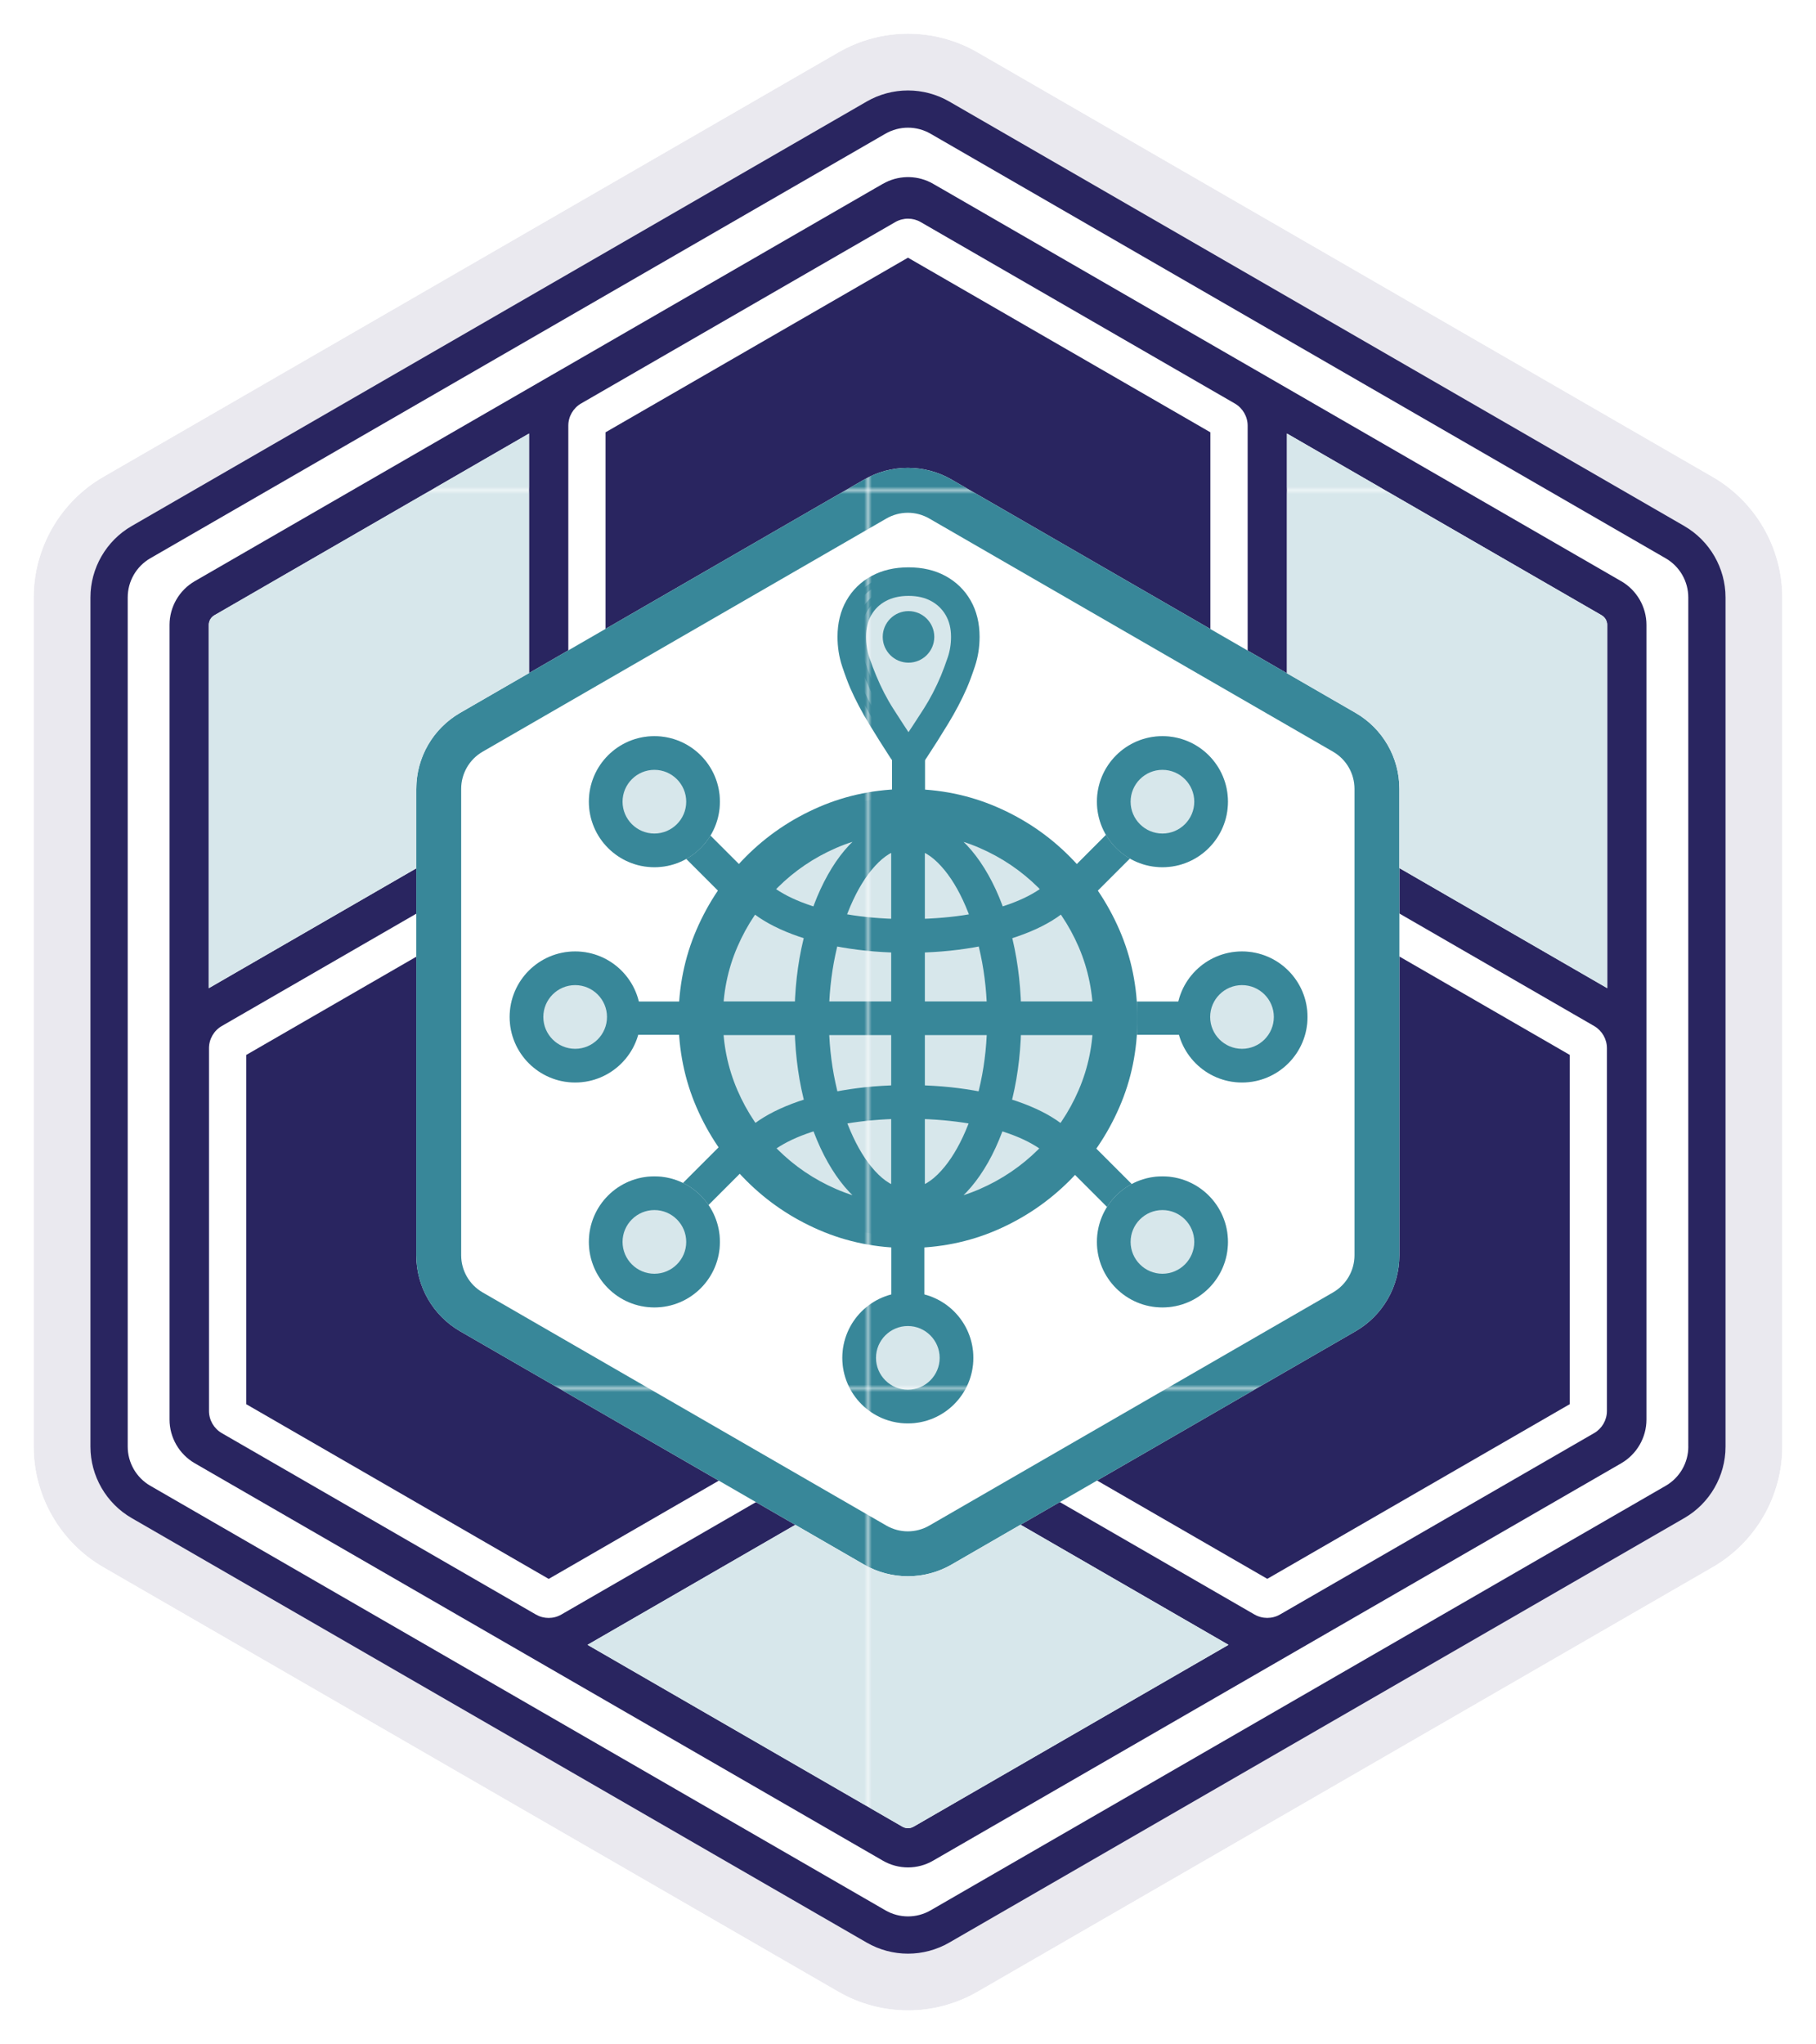 <?xml version="1.0" encoding="UTF-8"?>
<svg id="Layer_2" data-name="Layer 2" xmlns="http://www.w3.org/2000/svg" xmlns:xlink="http://www.w3.org/1999/xlink" viewBox="0 0 485.45 546.25">
  <defs>
    <style>
      .cls-1 {
        fill: none;
      }

      .cls-2 {
        stroke: url(#New_Pattern_Swatch_6);
        stroke-miterlimit: 10;
        stroke-width: 3px;
      }

      .cls-2, .cls-3 {
        fill: url(#New_Pattern_Swatch_6);
      }

      .cls-4 {
        fill: #d7e7eb;
      }

      .cls-5 {
        fill: #fff;
      }

      .cls-6 {
        fill: #388799;
      }

      .cls-7 {
        fill: #e8ce47;
      }

      .cls-8 {
        opacity: .1;
      }

      .cls-8, .cls-9 {
        fill: #292560;
      }

      .cls-10 {
        fill: url(#New_Pattern_Swatch_7);
      }
    </style>
    <pattern id="New_Pattern_Swatch_6" data-name="New Pattern Swatch 6" x="0" y="0" width="239.44" height="239.44" patternTransform="translate(7192.52 -3228.5)" patternUnits="userSpaceOnUse" viewBox="0 0 239.44 239.44">
      <g>
        <rect class="cls-1" width="239.44" height="239.44"/>
        <rect class="cls-6" width="239.44" height="239.44"/>
      </g>
    </pattern>
    <pattern id="New_Pattern_Swatch_7" data-name="New Pattern Swatch 7" x="0" y="0" width="239.44" height="239.44" patternTransform="translate(7192.52 -3228.5)" patternUnits="userSpaceOnUse" viewBox="0 0 239.44 239.44">
      <g>
        <rect class="cls-1" width="239.44" height="239.44"/>
        <rect class="cls-4" x="0" width="239.44" height="239.44"/>
      </g>
    </pattern>
  </defs>
  <g id="Layer_1-2" data-name="Layer 1">
    <g>
      <g>
        <path class="cls-5" d="M242.88,415.83c-3.05,0-6.05-.8-8.69-2.33l-107.96-62.33c-5.36-3.09-8.69-8.86-8.69-15.05v-124.66c0-6.19,3.33-11.95,8.69-15.05l107.96-62.33c2.64-1.52,5.64-2.33,8.69-2.33s6.05.8,8.69,2.33l107.96,62.33c5.36,3.09,8.69,8.86,8.69,15.05v124.66c0,6.19-3.33,11.95-8.69,15.05l-107.96,62.33c-2.64,1.52-5.64,2.33-8.69,2.33Z"/>
        <path class="cls-7" d="M242.88,137.83c1.98,0,3.94.52,5.65,1.52l107.96,62.33c3.49,2.01,5.65,5.77,5.65,9.79v124.66c0,4.03-2.17,7.78-5.65,9.79l-107.96,62.33c-1.72.99-3.67,1.52-5.65,1.52s-3.94-.52-5.65-1.52l-107.96-62.33c-3.49-2.01-5.65-5.77-5.65-9.79v-124.66c0-4.03,2.17-7.78,5.65-9.79l107.96-62.33c1.72-.99,3.67-1.52,5.65-1.52M242.88,125.7c-4.05,0-8.09,1.05-11.72,3.14l-107.96,62.33c-7.25,4.19-11.72,11.93-11.72,20.3v124.66c0,8.38,4.47,16.11,11.72,20.3l107.96,62.33c3.63,2.09,7.67,3.14,11.72,3.14s8.09-1.05,11.72-3.14l107.96-62.33c7.25-4.19,11.72-11.93,11.72-20.3v-124.66c0-8.38-4.47-16.11-11.72-20.3l-107.96-62.33c-3.63-2.09-7.67-3.14-11.72-3.14h0Z"/>
      </g>
      <path class="cls-8" d="M242.72,537.25c-6.52,0-12.96-1.72-18.61-4.99L27.61,418.81c-11.48-6.63-18.61-18.97-18.61-32.22v-226.92c0-13.25,7.13-25.6,18.6-32.22L224.12,13.99c5.65-3.26,12.08-4.99,18.6-4.99s12.96,1.72,18.6,4.99l196.51,113.46c11.48,6.62,18.61,18.97,18.61,32.22v226.92c0,13.25-7.13,25.6-18.61,32.22l-196.52,113.46c-5.65,3.26-12.08,4.99-18.6,4.99Z"/>
      <path class="cls-5" d="M450.26,140.58L253.74,27.12c-3.35-1.93-7.16-2.95-11.02-2.95s-7.67,1.02-11.02,2.95L35.19,140.58c-6.8,3.92-11.02,11.24-11.02,19.09v226.92c0,7.85,4.22,15.16,11.02,19.09l196.51,113.46c3.35,1.93,7.16,2.95,11.02,2.95s7.67-1.02,11.02-2.95l196.51-113.46c6.8-3.92,11.02-11.24,11.02-19.09v-226.92c0-7.85-4.22-15.16-11.02-19.09Z"/>
      <path class="cls-9" d="M136.72,321.6v-80.62l-70.88,40.93v93.35l80.84,46.68,70.89-40.93-69.82-40.31c-6.8-3.92-11.02-11.24-11.02-19.09Z"/>
      <path class="cls-9" d="M348.73,321.6c0,7.85-4.22,15.16-11.02,19.09l-69.82,40.31,70.88,40.92,80.84-46.67v-93.35l-70.89-40.93v80.62Z"/>
      <path class="cls-9" d="M433.4,155.33l-96.15-55.52s0,0,0,0l-7.09-4.09-17-9.81-61.77-35.67s-.1-.05-.15-.08l-1.73-1s0,0,0,0l-.03-.02c-3.91-2.27-8.7-2.41-12.72-.41-.28.14-.55.28-.82.43l-1.73,1s-.1.05-.15.08l-83.97,48.49s0,0-.01,0l-1.87,1.08s0,0,0,0l-96.16,55.51c-4.15,2.41-6.73,6.88-6.73,11.67v212.37c0,4.79,2.58,9.26,6.74,11.67l183.92,106.19c2.08,1.21,4.42,1.82,6.75,1.82s4.66-.61,6.73-1.82l183.94-106.19c4.15-2.41,6.73-6.88,6.73-11.67v-212.37c0-4.79-2.58-9.26-6.74-11.67ZM55.82,167.01c0-1.06.57-2.05,1.49-2.58l84.12-48.57v97.02c0,.62.04,1.23.13,1.84-.57.23-1.12.5-1.66.81l-84.08,48.55v-97.06ZM244.2,488.16c-.92.53-2.05.52-2.96,0l-84.18-48.6,84.15-48.58c.54-.31,1.04-.66,1.53-1.03.48.37.99.72,1.53,1.03l84.14,48.58-84.19,48.6ZM337.85,218.2c2.84,4.92,6.92,9,11.84,11.84l76.54,44.2c2.05,1.23,3.33,3.47,3.33,5.87v96.95c0,2.43-1.31,4.7-3.42,5.92l-83.97,48.47c-1.05.61-2.23.91-3.41.91s-2.36-.3-3.42-.91l-76.45-44.14c-4.92-2.84-10.5-4.33-16.18-4.33h0c-5.68,0-11.26,1.49-16.18,4.33l-76.45,44.14c-1.06.62-2.24.92-3.42.92s-2.34-.3-3.39-.9l-83.98-48.49c-2.11-1.22-3.42-3.49-3.42-5.92v-96.95c0-2.43,1.31-4.7,3.42-5.92l76.45-44.14c4.92-2.84,9.01-6.93,11.85-11.85h0c2.84-4.92,4.33-10.49,4.33-16.17v-88.29c0-2.43,1.31-4.69,3.41-5.91l24.6-14.2,59.37-34.27c1.06-.61,2.24-.92,3.42-.92s2.32.29,3.35.88l84.03,48.52c2.1,1.22,3.42,3.49,3.42,5.92v88.28c0,5.68,1.49,11.26,4.33,16.17h0ZM429.63,264.06l-84.09-48.56c-.53-.31-1.08-.57-1.65-.8.08-.6.13-1.22.13-1.84v-97.01l84.11,48.56c.92.53,1.5,1.53,1.5,2.58v97.06Z"/>
      <path class="cls-9" d="M242.72,154.13c3.86,0,7.67,1.02,11.02,2.95l69.82,40.31v-81.86l-80.84-46.67-57.82,33.38-23.03,13.29v81.86l69.82-40.31c3.35-1.93,7.16-2.95,11.02-2.95Z"/>
      <g>
        <path class="cls-5" d="M111.28,210.8v124.66c0,8.37,4.47,16.11,11.72,20.3l107.96,62.33c7.25,4.19,16.19,4.19,23.44,0l107.96-62.33c7.25-4.19,11.72-11.93,11.72-20.3v-124.66c0-8.37-4.47-16.11-11.72-20.3l-107.96-62.33c-7.25-4.19-16.19-4.19-23.44,0l-107.96,62.33c-7.25,4.19-11.72,11.93-11.72,20.3Z"/>
        <path class="cls-3" d="M242.68,137.03c2.01,0,3.98.53,5.72,1.53l107.96,62.33c3.53,2.04,5.72,5.83,5.72,9.91v124.66c0,4.07-2.19,7.87-5.72,9.91l-107.96,62.33c-1.74,1-3.72,1.53-5.72,1.53s-3.98-.53-5.72-1.53l-107.96-62.33c-3.53-2.04-5.72-5.83-5.72-9.91v-124.66c0-4.07,2.19-7.87,5.72-9.91l107.96-62.33c1.74-1,3.72-1.53,5.72-1.53M242.68,125.03c-4.05,0-8.09,1.05-11.72,3.14l-107.96,62.33c-7.25,4.19-11.72,11.93-11.72,20.3v124.66c0,8.38,4.47,16.11,11.72,20.3l107.96,62.33c3.63,2.09,7.67,3.14,11.72,3.14s8.09-1.05,11.72-3.14l107.96-62.33c7.25-4.19,11.72-11.93,11.72-20.3v-124.66c0-8.38-4.47-16.11-11.72-20.3l-107.96-62.33c-3.63-2.09-7.67-3.14-11.72-3.14h0Z"/>
      </g>
      <path class="cls-9" d="M450.26,140.58L253.74,27.12c-3.35-1.93-7.16-2.95-11.02-2.95s-7.67,1.02-11.02,2.95L35.19,140.58c-6.8,3.92-11.02,11.24-11.02,19.09v226.92c0,7.85,4.22,15.16,11.02,19.09l196.51,113.46c3.35,1.93,7.16,2.95,11.02,2.95s7.67-1.02,11.02-2.95l196.51-113.46c6.8-3.92,11.02-11.24,11.02-19.09v-226.92c0-7.85-4.22-15.16-11.02-19.09ZM451.32,386.58c0,4.32-2.3,8.31-6.04,10.47l-196.51,113.46c-1.87,1.08-3.96,1.62-6.04,1.62s-4.17-.54-6.04-1.62l-196.51-113.46c-3.74-2.16-6.04-6.15-6.04-10.47v-226.92c0-4.32,2.3-8.31,6.04-10.47L236.68,35.74c1.87-1.08,3.96-1.62,6.04-1.62s4.17.54,6.04,1.62l196.51,113.46c3.74,2.16,6.04,6.15,6.04,10.47v226.92Z"/>
      <g>
        <path class="cls-10" d="M111.28,210.8c0-2.46.39-4.86,1.12-7.13.51-1.6,1.18-3.14,2.02-4.59.25-.44.52-.87.8-1.29,1.25-1.87,2.78-3.56,4.54-5.02,1.01-.84,2.08-1.6,3.24-2.27l18.42-10.64v-64.01l-84.12,48.57c-.91.53-1.49,1.53-1.49,2.58v97.06l55.46-32.02v-21.24Z"/>
        <path class="cls-10" d="M254.4,418.1c-.91.52-1.84.98-2.79,1.37-.48.2-.96.38-1.44.54-2.43.82-4.96,1.23-7.49,1.23-4.05,0-8.09-1.05-11.72-3.14l-18.37-10.61-55.54,32.06,84.18,48.6c.91.52,2.04.53,2.96,0l84.19-48.6-55.58-32.09-18.41,10.63Z"/>
        <path class="cls-10" d="M428.13,164.42l-84.11-48.56v64.06l18.34,10.59c7.25,4.19,11.72,11.93,11.72,20.3v21.18l55.55,32.08v-97.06c0-1.06-.57-2.05-1.5-2.58Z"/>
      </g>
      <circle class="cls-10" cx="242.51" cy="271.7" r="58.73"/>
      <polyline class="cls-3" points="305.38 226.1 291.37 240.11 285.01 233.74 299.01 219.73"/>
      <polyline class="cls-3" points="184.81 218.18 200.09 233.46 193.73 239.82 178.45 224.54"/>
      <polyline class="cls-3" points="300.33 326.94 285.01 311.62 291.37 305.25 306.69 320.58"/>
      <polyline class="cls-3" points="178.59 320.11 193.73 304.97 200.09 311.33 184.95 326.47"/>
      <g>
        <circle class="cls-10" cx="174.93" cy="214.23" r="17.51"/>
        <path class="cls-3" d="M174.93,205.73c4.69,0,8.51,3.82,8.51,8.51s-3.82,8.51-8.51,8.51-8.51-3.82-8.51-8.51,3.82-8.51,8.51-8.51M174.93,196.73c-9.67,0-17.51,7.84-17.51,17.51s7.84,17.51,17.51,17.51,17.51-7.84,17.51-17.51-7.84-17.51-17.51-17.51h0Z"/>
      </g>
      <g>
        <circle class="cls-10" cx="310.74" cy="214.23" r="17.51"/>
        <path class="cls-3" d="M310.74,205.73c4.69,0,8.51,3.82,8.51,8.51s-3.82,8.51-8.51,8.51-8.51-3.82-8.51-8.51,3.82-8.51,8.51-8.51M310.74,196.73c-9.67,0-17.51,7.84-17.51,17.51s7.84,17.51,17.51,17.51,17.51-7.84,17.51-17.51-7.84-17.51-17.51-17.51h0Z"/>
      </g>
      <g>
        <circle class="cls-10" cx="332.01" cy="271.76" r="17.51"/>
        <path class="cls-3" d="M332.01,263.26c4.69,0,8.51,3.82,8.51,8.51s-3.82,8.51-8.51,8.51-8.51-3.82-8.51-8.51,3.82-8.51,8.51-8.51M332.01,254.26c-9.67,0-17.51,7.84-17.51,17.51s7.84,17.51,17.51,17.51,17.51-7.84,17.51-17.51-7.84-17.51-17.51-17.51h0Z"/>
      </g>
      <g>
        <circle class="cls-10" cx="174.93" cy="331.88" r="17.51"/>
        <path class="cls-3" d="M174.93,323.37c4.69,0,8.51,3.82,8.51,8.51s-3.82,8.51-8.51,8.51-8.51-3.82-8.51-8.51,3.82-8.51,8.51-8.51M174.93,314.37c-9.67,0-17.51,7.84-17.51,17.51s7.84,17.51,17.51,17.51,17.51-7.84,17.51-17.51-7.84-17.51-17.51-17.51h0Z"/>
      </g>
      <g>
        <circle class="cls-10" cx="310.74" cy="331.88" r="17.51"/>
        <path class="cls-3" d="M310.74,323.37c4.69,0,8.51,3.82,8.51,8.51s-3.82,8.51-8.51,8.51-8.51-3.82-8.51-8.51,3.82-8.51,8.51-8.51M310.74,314.37c-9.67,0-17.51,7.84-17.51,17.51s7.84,17.51,17.51,17.51,17.51-7.84,17.51-17.51-7.84-17.51-17.51-17.51h0Z"/>
      </g>
      <g>
        <circle class="cls-10" cx="242.68" cy="362.87" r="17.51"/>
        <path class="cls-3" d="M242.68,354.36c4.69,0,8.51,3.82,8.51,8.51s-3.82,8.51-8.51,8.51-8.51-3.82-8.51-8.51,3.82-8.51,8.51-8.51M242.68,345.36c-9.67,0-17.51,7.84-17.51,17.51s7.84,17.51,17.51,17.51,17.51-7.84,17.51-17.51-7.84-17.51-17.51-17.51h0Z"/>
      </g>
      <path class="cls-10" d="M242.86,157.28c-2.62,0-4.91.53-6.88,1.58-1.97,1.05-3.49,2.53-4.57,4.43-1.08,1.9-1.63,4.12-1.63,6.65,0,2.13.32,4.14.97,6.04.64,1.9,1.28,3.58,1.9,5.04,1.42,3.42,3.02,6.51,4.8,9.29,1.78,2.78,3.54,5.49,5.28,8.14.04.06.08.1.11.1s.07-.03.11-.1c1.76-2.64,3.53-5.35,5.32-8.14,1.78-2.78,3.39-5.88,4.83-9.29.6-1.46,1.22-3.14,1.87-5.04.64-1.9.97-3.91.97-6.04,0-2.53-.55-4.75-1.64-6.65-1.09-1.9-2.62-3.38-4.57-4.43-1.95-1.05-4.24-1.58-6.86-1.58Z"/>
      <path class="cls-2" d="M242.86,153.11c3.51,0,6.57.71,9.19,2.14,2.62,1.43,4.66,3.42,6.12,5.97,1.46,2.56,2.19,5.54,2.19,8.97,0,2.6-.39,5.07-1.17,7.41-.78,2.34-1.49,4.25-2.12,5.7-1.33,3.04-2.97,6.17-4.93,9.38-1.95,3.21-3.85,6.21-5.69,9-.46.72-.98,1.27-1.55,1.66-.57.39-1.25.59-2.03.59s-1.46-.2-2.04-.59c-.58-.39-1.1-.95-1.57-1.66-1.82-2.79-3.7-5.79-5.66-9-1.95-3.21-3.6-6.34-4.93-9.38-.63-1.46-1.34-3.36-2.12-5.7-.78-2.34-1.17-4.82-1.17-7.41,0-3.42.73-6.41,2.19-8.97,1.46-2.56,3.5-4.55,6.12-5.97,2.62-1.43,5.68-2.14,9.19-2.14ZM242.86,157.74c-2.58,0-4.83.52-6.76,1.55-1.93,1.03-3.43,2.49-4.5,4.36-1.07,1.87-1.6,4.05-1.6,6.54,0,2.09.32,4.07.95,5.94.63,1.87,1.26,3.52,1.87,4.96,1.39,3.36,2.97,6.41,4.72,9.14,1.75,2.74,3.49,5.4,5.2,8,.04.06.08.09.11.09s.07-.03.11-.09c1.73-2.6,3.48-5.27,5.23-8,1.75-2.74,3.34-5.78,4.75-9.14.59-1.44,1.2-3.09,1.84-4.96.63-1.87.95-3.85.95-5.94,0-2.49-.54-4.67-1.62-6.54-1.08-1.87-2.58-3.32-4.5-4.36-1.92-1.04-4.17-1.55-6.75-1.55Z"/>
      <circle class="cls-3" cx="242.86" cy="170.2" r="6.89"/>
      <rect class="cls-3" x="238.27" y="327.47" width="8.83" height="20.12"/>
      <rect class="cls-3" x="238.45" y="196.78" width="8.83" height="17.16"/>
      <g>
        <circle class="cls-10" cx="153.75" cy="271.76" r="17.51"/>
        <path class="cls-3" d="M153.75,263.26c4.69,0,8.51,3.82,8.51,8.51s-3.82,8.51-8.51,8.51-8.51-3.82-8.51-8.51,3.82-8.51,8.51-8.51M153.75,254.26c-9.67,0-17.51,7.84-17.51,17.51s7.84,17.51,17.51,17.51,17.51-7.84,17.51-17.51-7.84-17.51-17.51-17.51h0Z"/>
      </g>
      <rect class="cls-3" x="170.53" y="267.64" width="11.12" height="8.9"/>
      <rect class="cls-3" x="303.93" y="267.64" width="14.56" height="8.9"/>
      <path class="cls-3" d="M242.7,333.51c-8.4,0-16.3-1.6-23.69-4.79-7.39-3.19-13.92-7.61-19.56-13.27-5.65-5.65-10.07-12.17-13.27-19.56-3.19-7.39-4.79-15.29-4.79-23.68s1.6-16.35,4.79-23.74,7.6-13.91,13.23-19.56c5.63-5.65,12.16-10.07,19.56-13.27,7.41-3.19,15.32-4.79,23.72-4.79s16.3,1.6,23.71,4.79c7.41,3.19,13.93,7.61,19.56,13.27s10.05,12.17,13.27,19.56c3.21,7.39,4.82,15.31,4.82,23.74s-1.61,16.29-4.82,23.68c-3.21,7.39-7.64,13.91-13.27,19.56s-12.14,10.07-19.53,13.27c-7.39,3.19-15.31,4.79-23.74,4.79ZM300.7,267.62v9h-116.42v-9h116.42ZM242.7,321.67c6.81,0,13.2-1.3,19.16-3.89,5.96-2.59,11.23-6.16,15.79-10.71,4.57-4.55,8.14-9.81,10.71-15.79,2.57-5.98,3.86-12.34,3.86-19.07s-1.29-13.15-3.86-19.13c-2.58-5.98-6.15-11.24-10.71-15.79-4.57-4.55-9.84-8.12-15.82-10.71-5.98-2.59-12.36-3.89-19.13-3.89s-13.15,1.3-19.13,3.89c-5.98,2.59-11.24,6.16-15.79,10.71-4.55,4.55-8.11,9.81-10.68,15.79-2.58,5.98-3.86,12.36-3.86,19.13s1.29,13.09,3.86,19.07c2.57,5.98,6.13,11.24,10.68,15.79,4.55,4.55,9.81,8.12,15.79,10.71,5.98,2.59,12.35,3.89,19.13,3.89ZM242.7,254.62c-6.19,0-12.07-.48-17.65-1.45-5.57-.97-10.54-2.36-14.92-4.18s-7.88-3.95-10.51-6.39l6.85-5.69c2.44,1.82,5.5,3.39,9.17,4.7,3.68,1.32,7.82,2.31,12.42,2.99,4.6.68,9.48,1.02,14.63,1.02s10.14-.34,14.74-1.02c4.61-.68,8.74-1.67,12.4-2.99,3.66-1.32,6.69-2.88,9.09-4.7l6.85,5.69c-2.59,2.44-6.08,4.57-10.45,6.39-4.37,1.82-9.35,3.21-14.92,4.18-5.57.97-11.47,1.45-17.7,1.45ZM242.7,289.97c6.23,0,12.13.48,17.7,1.45,5.57.97,10.55,2.36,14.92,4.18,4.37,1.82,7.86,3.95,10.45,6.39l-6.85,5.69c-2.4-1.82-5.43-3.39-9.09-4.7-3.66-1.32-7.79-2.31-12.4-2.99-4.6-.68-9.52-1.02-14.74-1.02s-10.08.34-14.69,1.02c-4.61.68-8.74,1.67-12.4,2.99-3.65,1.31-6.71,2.88-9.14,4.7l-6.85-5.69c2.63-2.44,6.14-4.57,10.51-6.39s9.35-3.21,14.92-4.18c5.58-.97,11.46-1.45,17.65-1.45ZM242.7,326.14c-4.18,0-8.1-1.36-11.76-4.09-3.66-2.73-6.87-6.54-9.64-11.44-2.77-4.89-4.94-10.61-6.53-17.16-1.58-6.54-2.38-13.6-2.38-21.19s.79-14.66,2.38-21.22c1.59-6.56,3.75-12.3,6.5-17.21,2.75-4.92,5.96-8.74,9.64-11.47,3.68-2.73,7.6-4.09,11.79-4.09s8.16,1.36,11.84,4.09c3.68,2.73,6.9,6.55,9.67,11.47,2.77,4.91,4.92,10.65,6.47,17.21,1.55,6.56,2.32,13.63,2.32,21.22s-.78,14.65-2.35,21.19c-1.57,6.54-3.74,12.26-6.5,17.16-2.77,4.89-5.98,8.71-9.64,11.44-3.65,2.73-7.59,4.09-11.81,4.09ZM242.7,226.75c-2.71,0-5.34,1.24-7.87,3.72-2.53,2.48-4.8,5.84-6.79,10.1-1.99,4.26-3.57,9.11-4.73,14.57-1.16,5.46-1.74,11.17-1.74,17.13s.58,11.59,1.74,17.01c1.16,5.42,2.74,10.26,4.73,14.51,1.99,4.26,4.26,7.63,6.79,10.1s5.16,3.72,7.87,3.72,5.39-1.24,7.92-3.72,4.8-5.84,6.79-10.1c1.99-4.26,3.57-9.09,4.73-14.51,1.16-5.42,1.74-11.09,1.74-17.01s-.58-11.67-1.74-17.13c-1.16-5.46-2.74-10.31-4.73-14.57-1.99-4.26-4.26-7.62-6.79-10.1-2.53-2.48-5.17-3.72-7.92-3.72ZM238.23,219.03h9v106.01h-9v-106.01Z"/>
      <path class="cls-5" d="M242.72,9c6.52,0,12.96,1.72,18.6,4.99l196.51,113.46c11.48,6.62,18.61,18.97,18.61,32.22v226.92c0,13.25-7.13,25.6-18.61,32.22l-196.52,113.46c-5.65,3.26-12.08,4.98-18.6,4.98s-12.96-1.72-18.61-4.99L27.6,418.81c-11.48-6.63-18.6-18.97-18.6-32.22v-226.92c0-13.25,7.13-25.6,18.6-32.22L224.12,13.99c5.65-3.26,12.08-4.99,18.6-4.99M242.72,0c-8.1,0-16.09,2.14-23.11,6.19L23.1,119.65C8.85,127.88,0,143.21,0,159.67v226.92c0,16.45,8.85,31.79,23.1,40.02l196.51,113.46c7.01,4.05,15,6.19,23.11,6.19s16.09-2.14,23.1-6.19l196.51-113.46c14.25-8.23,23.11-23.56,23.11-40.02v-226.92c0-16.46-8.85-31.79-23.11-40.02L265.83,6.19c-7.01-4.05-15-6.19-23.1-6.19h0Z"/>
    </g>
  </g>
</svg>